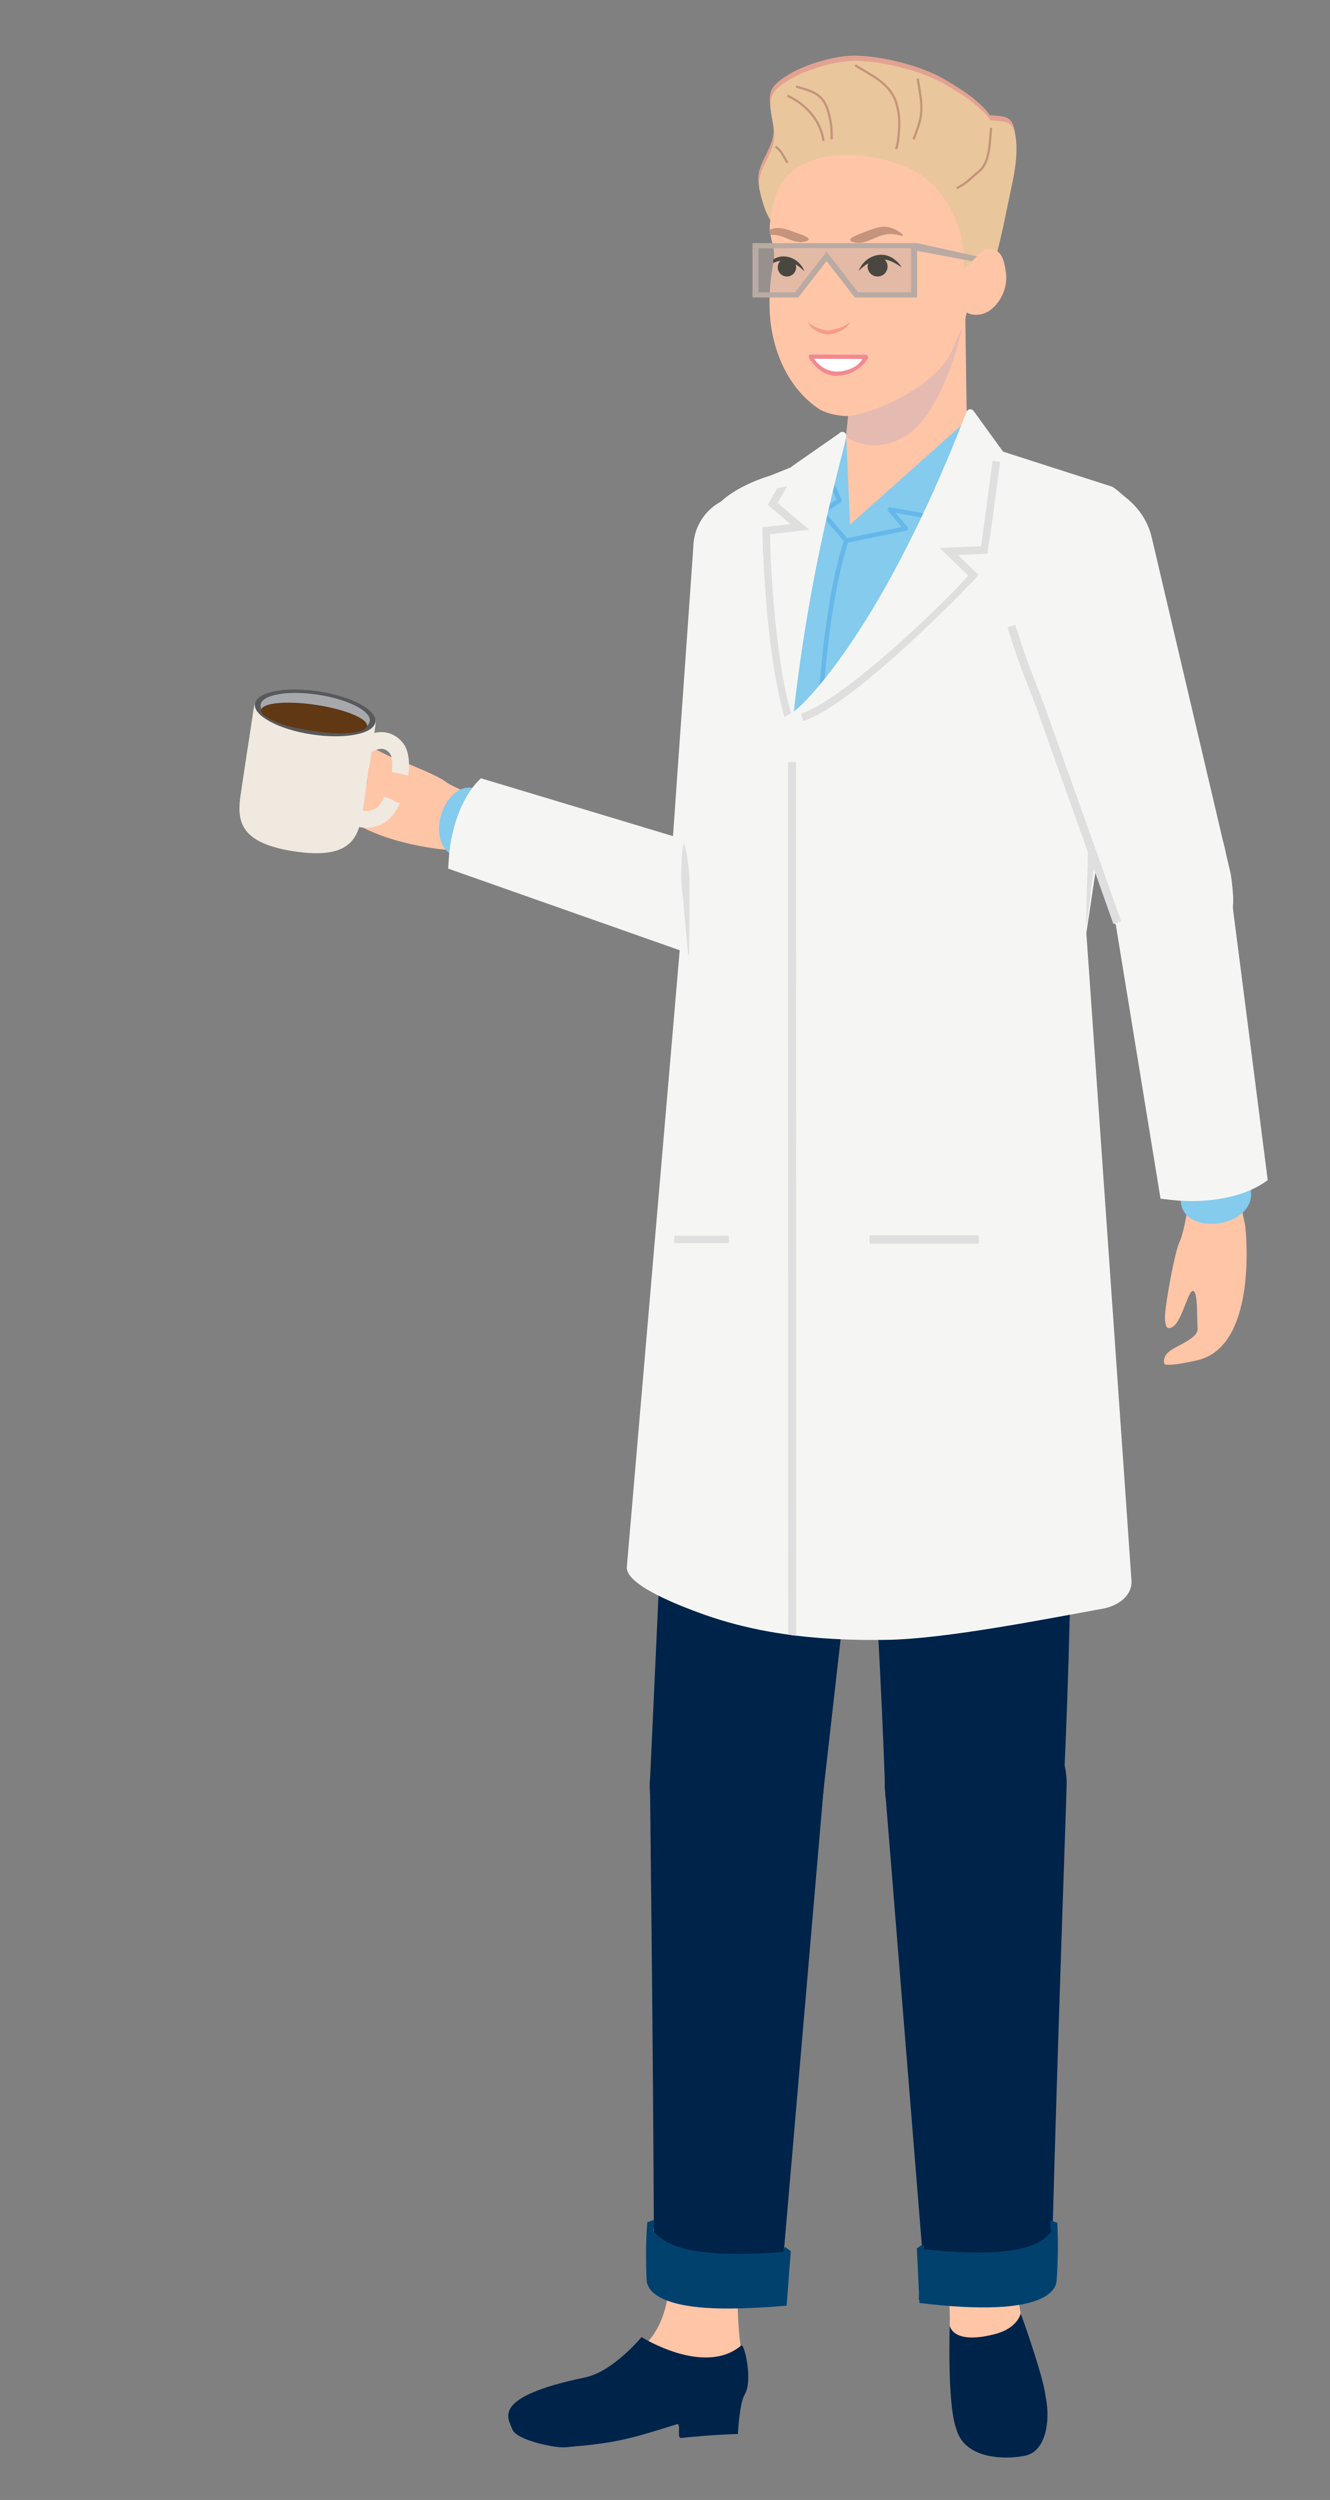 <?xml version="1.0" encoding="UTF-8" standalone="no"?>
<!DOCTYPE svg PUBLIC "-//W3C//DTD SVG 1.1//EN" "http://www.w3.org/Graphics/SVG/1.1/DTD/svg11.dtd">
<svg width="100%" height="100%" viewBox="0 0 7400 13900" version="1.1" xmlns="http://www.w3.org/2000/svg" xmlns:xlink="http://www.w3.org/1999/xlink" xml:space="preserve" xmlns:serif="http://www.serif.com/" style="fill-rule:evenodd;clip-rule:evenodd;stroke-miterlimit:10;">
    <rect x="0" y="0" width="7400" height="13900" fill="#808080" stroke="none"/>
    <g id="Artboard1" transform="matrix(1,0,0,1,2600,300)">
        <rect x="-2600" y="-300" width="7400" height="13900" style="fill:none;"/>
        <g id="_1-4-FRONT-LEFT" serif:id="1/4 FRONT LEFT" transform="matrix(4.167,0,0,4.167,-6142.17,-1639.23)">
            <g transform="matrix(1,0,0,1,2172.39,433.769)">
                <path d="M0,247.41C8.58,217.69 15.634,187.155 21.736,156.55C26.201,134.152 32.399,110.951 33.643,88.086C34.112,79.47 34.049,70.424 32.492,61.918C28.86,42.067 19.556,42.881 -0.766,41.367C-5.546,33.838 -11.847,28.23 -18.696,22.251C-31.072,11.448 -46.311,2.328 -60.433,-6.058C-92.558,-25.136 -147.157,-38.351 -183.064,-38.113C-211.682,-37.924 -264.513,-22.574 -287.234,0.594C-303.176,16.849 -287.794,44.527 -289.532,65.112C-291.622,89.873 -314.455,108.283 -309.136,134.106C-307.365,142.702 -304.613,152.71 -301.433,160.911C-296.515,173.597 -287.702,184.848 -281.699,197.012C-277.051,206.432 -270.732,211.949 -262.146,218.387C-221.04,249.212 -164.818,278.219 -113.164,282.893C-81.466,285.761 -50.065,281.757 -23.642,263.939C-15.443,258.409 -7.273,252.86 0.766,247.41" style="fill:rgb(226,162,145);fill-rule:nonzero;"/>
            </g>
            <g transform="matrix(1,0,0,1,2173.39,440.654)">
                <path d="M0,247.41C8.58,217.69 15.634,187.155 21.736,156.55C26.201,134.152 32.399,110.951 33.643,88.086C34.112,79.47 34.049,70.424 32.492,61.918C28.86,42.068 19.556,42.881 -0.766,41.368C-5.546,33.839 -11.847,28.23 -18.696,22.251C-31.072,11.448 -46.311,2.328 -60.433,-6.058C-92.558,-25.136 -147.157,-38.351 -183.064,-38.113C-211.682,-37.924 -264.513,-22.574 -287.234,0.594C-303.176,16.849 -287.794,44.527 -289.532,65.112C-291.622,89.873 -314.455,108.284 -309.136,134.106C-307.365,142.702 -304.613,152.71 -301.433,160.911C-296.515,173.597 -287.702,184.848 -281.699,197.012C-277.051,206.432 -270.732,211.949 -262.146,218.388C-221.04,249.212 -164.818,278.22 -113.164,282.893C-81.466,285.761 -50.065,281.757 -23.642,263.939C-15.443,258.41 -7.273,252.861 0.766,247.41" style="fill:rgb(234,198,156);fill-rule:nonzero;"/>
            </g>
            <g transform="matrix(0.623,0.782,0.782,-0.623,1934.22,441.613)">
                <path d="M-14.57,-30.255C9.73,-18.109 38.814,-16.028 62.825,-30.255" style="fill:none;fill-rule:nonzero;stroke:rgb(196,148,124);stroke-width:3px;"/>
            </g>
            <g transform="matrix(1,0,0,1,1912.97,507.298)">
                <path d="M0,-70.468C19.618,-64.561 34.009,-61.557 41.261,-42.143C44.071,-34.621 46.088,-25.158 47.046,-17.175C47.724,-11.52 47.489,-5.73 47.489,0" style="fill:none;fill-rule:nonzero;stroke:rgb(196,148,124);stroke-width:3px;"/>
            </g>
            <g transform="matrix(1,0,0,1,1991.86,520.319)">
                <path d="M0,-111.83C23.195,-97.354 46.928,-87.741 55.126,-61.049C58.534,-49.953 59.589,-36.351 58.593,-24.844C57.951,-17.438 57.447,-6.31 54.383,0" style="fill:none;fill-rule:nonzero;stroke:rgb(196,148,124);stroke-width:3px;"/>
            </g>
            <g transform="matrix(1,0,0,1,2075.35,507.364)">
                <path d="M0,-81.258C3.753,-57.029 8.555,-40.339 0.972,-17.889C-1.066,-11.855 -3.312,-5.957 -5.543,0C-5.27,-0.805 -4.955,-1.593 -4.596,-2.364" style="fill:none;fill-rule:nonzero;stroke:rgb(196,148,124);stroke-width:3px;"/>
            </g>
            <g transform="matrix(-0.951,-0.31,-0.31,0.951,2116.11,563.313)">
                <path d="M-32.377,-85.565C-35.538,-69.378 -44.73,-44.927 -36.569,-28.153C-35.417,-25.784 -33.726,-23.479 -32.377,-21.195C-29.614,-16.519 -26.979,-11.822 -23.999,-7.279C-20.922,-2.587 -17.655,1.513 -13.581,5.139" style="fill:none;fill-rule:nonzero;stroke:rgb(196,148,124);stroke-width:3px;"/>
            </g>
            <g transform="matrix(-0.6,-0.8,-0.8,0.6,1897.19,515.111)">
                <path d="M-21.447,10.724C-14.841,10.184 -1.939,6.894 5.362,10.724" style="fill:none;fill-rule:nonzero;stroke:rgb(196,148,124);stroke-width:3px;"/>
            </g>
            <g transform="matrix(1,0,0,1,2138.46,1064.2)">
                <path d="M0,-355.624L5.203,11.434C5.203,11.434 -10.462,89.256 -79.01,87.456C-181.537,84.762 -178.496,11.765 -178.496,11.765L-133.489,-382.173C-133.489,-382.173 -74.577,-444.88 0,-355.624" style="fill:rgb(255,197,167);fill-rule:nonzero;"/>
            </g>
            <g transform="matrix(1,0,0,1,2138.88,802.595)">
                <path d="M0,-63.823L-7.007,-32.201C-8.908,-21.483 -35.192,75.358 -81.17,101.471C-126.727,127.344 -158.857,101.471 -158.857,101.471L-141.31,-101.07C-141.31,-101.07 -73.655,-191.167 -0.419,-94.023L0,-63.823Z" style="fill:rgb(229,186,177);fill-rule:nonzero;"/>
            </g>
            <g transform="matrix(1,0,0,1,2146.82,727.743)">
                <path d="M0,-55.318C5.452,-63.389 9.198,-68.033 17.394,-72.565C21.586,-74.882 27.393,-73.678 31.934,-72.357C38.487,-70.45 42.149,-62.847 43.911,-55.7C47.914,-39.459 48.449,-26.58 41.111,-11.792C36.595,-2.692 29.936,5.365 21.428,9.933C12.921,14.502 2.475,15.246 -6.02,10.651C-10.119,31.277 -18.07,40.815 -25.246,60.391C-34.705,86.193 -72.184,115.249 -112.226,133.017C-129.766,140.8 -146.242,145.637 -158.367,148.099C-170.491,150.562 -193.505,145.926 -203.981,138.826C-243.99,111.709 -266.075,62.397 -268.941,11.094C-270.052,-8.807 -268.736,-28.843 -265.385,-48.443C-264.032,-56.361 -262.342,-64.445 -263.569,-72.387C-265.459,-84.614 -270.117,-95.537 -268.716,-107.842C-265.033,-140.196 -257.095,-168.755 -229.151,-184.513C-196.981,-202.655 -151.288,-205.88 -95.003,-186.974C-40.062,-168.519 -5.609,-106.836 -10.304,-47.454" style="fill:rgb(255,197,167);fill-rule:nonzero;"/>
            </g>
            <g transform="matrix(1,0,0,1,1985.04,767.933)">
                <path d="M0,-17.388C-1.8,-15.244 -3.946,-13.7 -6.246,-12.445C-8.539,-11.19 -10.934,-10.145 -13.426,-9.305C-15.905,-8.449 -18.426,-7.703 -20.977,-7.07L-22.894,-6.616L-24.816,-6.211C-26.091,-5.961 -27.385,-5.709 -28.606,-5.572C-29.235,-5.494 -29.767,-5.416 -30.185,-5.455L-30.514,-5.472L-30.945,-5.534C-31.232,-5.574 -31.515,-5.61 -31.829,-5.676C-33.05,-5.87 -34.319,-6.191 -35.575,-6.508C-38.098,-7.154 -40.604,-7.956 -43.06,-8.866C-45.514,-9.784 -47.918,-10.835 -50.194,-12.13C-52.471,-13.428 -54.576,-15.016 -56.236,-17.265C-55.682,-14.483 -53.839,-12.033 -51.814,-10.019C-49.735,-8.013 -47.345,-6.391 -44.857,-5.001C-42.362,-3.614 -39.745,-2.49 -37.036,-1.578C-35.674,-1.126 -34.305,-0.735 -32.843,-0.419C-32.491,-0.332 -32.098,-0.276 -31.71,-0.215L-31.129,-0.126L-30.437,-0.071C-29.493,0 -28.66,-0.113 -27.937,-0.194C-24.991,-0.592 -22.285,-1.275 -19.57,-2.138C-16.876,-3.015 -14.24,-4.093 -11.714,-5.417C-9.189,-6.725 -6.778,-8.35 -4.671,-10.318C-2.607,-12.296 -0.738,-14.658 0,-17.388" style="fill:rgb(247,155,137);fill-rule:nonzero;"/>
            </g>
            <g transform="matrix(1,0,0,1,1996.72,668.804)">
                <path d="M0,13.967C0.423,12.565 1.043,11.23 1.732,9.934C2.417,8.631 3.216,7.39 4.081,6.186C5.824,3.789 7.895,1.594 10.25,-0.31C12.596,-2.227 15.256,-3.806 18.091,-5.025C20.942,-6.207 23.975,-7.017 27.058,-7.344C28.578,-7.488 30.201,-7.575 31.787,-7.47C33.37,-7.338 34.944,-7.132 36.464,-6.74C39.509,-5.982 42.361,-4.733 44.945,-3.161C50.083,0.022 54.361,4.302 57.22,9.395C52.501,6.043 47.715,3.165 42.759,1.141C40.06,0.041 37.338,-0.734 34.609,-1.123C36.976,1.282 38.441,4.579 38.441,8.22C38.441,15.578 32.477,21.542 25.119,21.542C17.762,21.542 11.798,15.578 11.798,8.22C11.798,6.738 12.05,5.316 12.497,3.984C10.356,5.234 8.288,6.677 6.282,8.272C4.112,9.996 2.024,11.88 0,13.967" style="fill:rgb(0,5,0);fill-rule:nonzero;"/>
            </g>
            <g transform="matrix(1,0,0,1,1882.5,681.417)">
                <path d="M0,-9.052L0,-10.354C0,-10.458 -0.018,-10.55 -0.03,-10.646C-0.04,-10.939 -0.052,-11.231 -0.072,-11.523C0.077,-12.368 0.198,-13.215 0.26,-14.061C2.574,-15.435 5.109,-16.535 7.814,-17.209C9.219,-17.572 10.674,-17.762 12.137,-17.884C13.603,-17.98 15.103,-17.901 16.507,-17.767C19.356,-17.465 22.16,-16.717 24.794,-15.625C27.415,-14.498 29.874,-13.039 32.041,-11.266C34.218,-9.507 36.132,-7.478 37.742,-5.263C38.542,-4.151 39.281,-3.003 39.914,-1.799C40.55,-0.601 41.123,0.632 41.514,1.928C39.644,-0.001 37.714,-1.742 35.708,-3.335C33.854,-4.809 31.943,-6.143 29.964,-7.298C30.377,-6.067 30.611,-4.753 30.611,-3.383C30.611,3.417 25.099,8.928 18.299,8.928C11.5,8.928 5.988,3.417 5.988,-3.383C5.988,-6.749 7.341,-9.796 9.529,-12.018C7.007,-11.658 4.492,-10.942 1.996,-9.926C1.327,-9.653 0.663,-9.358 0,-9.052" style="fill:rgb(0,5,0);fill-rule:nonzero;"/>
            </g>
            <g transform="matrix(1,0,0,1,1985.18,629.683)">
                <path d="M0,11.973C-0.431,8.973 8.674,5.377 15.425,2.758C32.633,-3.917 41.237,-7.255 51.347,-5.107C62.344,-2.77 71.261,4.689 70.596,6.223C70.127,7.303 65.167,4.828 58.035,4.124C36.284,1.975 23.995,19.228 5.555,15.042C3.974,14.683 0.263,13.804 0,11.973" style="fill:rgb(196,148,124);fill-rule:nonzero;"/>
            </g>
            <g transform="matrix(1,0,0,1,1877.94,637.346)">
                <path d="M0,-2.658C0.129,-2.995 0.188,-3.358 0.136,-3.729C-0.125,-5.565 -0.363,-7.409 -0.476,-9.26C1.217,-9.962 3.024,-10.568 4.904,-11.01C14.048,-13.156 21.929,-10.29 37.692,-4.558C43.874,-2.31 52.215,0.782 51.881,3.516C51.678,5.185 48.324,6.055 46.893,6.411C30.513,10.498 19.122,-4.323 0.022,-2.59C0.016,-2.613 0.006,-2.635 0,-2.658" style="fill:rgb(196,148,124);fill-rule:nonzero;"/>
            </g>
            <g transform="matrix(1,0,0,1,1932.93,823.137)">
                <path d="M0,-28.739L73.164,-28.376C75.549,-28.364 77.008,-25.652 75.79,-23.514C68.177,-10.153 51.541,-0.445 33.896,-0.221C15.553,0.012 2.885,-15.473 -2.557,-23.73C-3.961,-25.86 -2.479,-28.751 0,-28.739" style="fill:rgb(242,137,145);fill-rule:nonzero;"/>
            </g>
            <g transform="matrix(1,0,0,1,1936.89,817.357)">
                <path d="M0,-17.236L64.651,-16.988C59.998,-7.557 45.733,-0.339 30.495,-0.189C11.175,0 0,-17.236 0,-17.236" style="fill:white;fill-rule:nonzero;"/>
            </g>
            <g transform="matrix(1,0,0,1,1767.86,3470.3)">
                <path d="M0,-315.472C-20.189,-287.425 -19.176,-185.846 -22.789,-167.709C-24.573,-127.773 -13.233,-49.352 -68.368,-10.389C-115.354,22.814 -17.643,57.707 22.054,51.362C37.663,48.868 81.31,40.335 72.779,-7.449C63.934,-56.988 67.187,-128.341 69.613,-141.137C86.277,-206.139 86.331,-217.1 98.545,-256.257C114.975,-308.931 41.539,-373.179 0,-315.472" style="fill:rgb(255,197,167);fill-rule:nonzero;"/>
            </g>
            <g transform="matrix(1,0,0,1,1840.08,3577.01)">
                <path d="M0,-126.258C4.216,-127.002 15.491,-78.699 4.213,-60.384C-2.761,-49.058 -4.766,-7.944 -4.766,-7.944C-4.766,-7.944 -36.256,-7.296 -80.734,-2.658C-86.727,-2.033 -80.046,-22.894 -86.199,-20.957C-157.116,1.363 -170.331,3.99 -235.414,9.889C-247.488,10.984 -300.223,0.963 -306.005,-14.257C-311.788,-29.476 -334.71,-57.229 -208.764,-83.426C-171.337,-91.211 -133.432,-137.242 -133.432,-137.242C-133.432,-137.242 -49.282,-84.134 0,-126.258" style="fill:rgb(0,35,74);fill-rule:nonzero;"/>
            </g>
            <g transform="matrix(1,0,0,1,1949.79,3289.75)">
                <path d="M0,-581.32C2.571,-645.318 -47.224,-699.283 -111.222,-701.854C-175.22,-704.425 -229.185,-654.63 -231.756,-590.632C-232.093,-582.243 -227.576,-249.774 -226.56,33.858C-226.523,44.066 -231.486,54.204 -231.449,64.675C-231.449,64.675 -250.877,123.105 -50.27,103.424L-53.046,35.041" style="fill:rgb(0,35,74);fill-rule:nonzero;"/>
            </g>
            <g transform="matrix(1,0,0,1,1714.39,3398.77)">
                <path d="M0,-112.309L9.182,-115.442L8.692,-103.259L7.749,-101.433C19.657,-85.445 50.041,-61.568 182.609,-72.812L181.659,-76.002L183.968,-79.262L191.52,-73.605L186.015,-0.977C166.456,0.953 142.313,2.196 122.663,2.729C107.776,3.133 92.854,3.038 77.993,2C67.113,1.24 56.234,-0.011 45.55,-2.242C38.005,-3.817 30.51,-5.875 23.405,-8.89C18.521,-10.963 13.771,-13.505 9.625,-16.84C6.768,-19.14 4.187,-21.838 2.282,-24.987C0.934,-27.216 -0.067,-29.663 -0.557,-32.226C-1.525,-37.283 -1.807,-66.5 -1.697,-75.825C-1.553,-88.001 -0.958,-100.171 0,-112.309" style="fill:rgb(1,65,110);fill-rule:nonzero;"/>
            </g>
            <g transform="matrix(1,0,0,1,2027.1,2642)">
                <path d="M0,-633.209C-86.114,-817.356 -243.265,-719.309 -254.582,-685.908C-265.899,-652.506 -279.416,-568.958 -279.416,-568.958C-290.036,-373.029 -308.553,46.889 -308.977,51.232C-315.2,114.979 -268.568,171.7 -204.822,177.924C-141.076,184.147 -84.354,137.515 -78.131,73.769C-78.091,73.365 -23.123,-411.022 -23.123,-411.022L0,-633.209Z" style="fill:rgb(0,35,74);fill-rule:nonzero;"/>
            </g>
            <g transform="matrix(1,0,0,1,2254.12,1990.38)">
                <path d="M0,-246.065C0,-246.065 -3.829,-456.107 -252.8,-456.448C-441.34,-456.706 -445.861,-251.321 -445.862,-251.295L-455.943,-219.091C-459.703,-207.079 -462.703,-194.842 -464.925,-182.452L-506.434,82.659L-295.455,210.641L19.055,100.222L19.986,-163.532C17.292,-191.855 10.563,-219.648 0,-246.065" style="fill:rgb(0,35,74);fill-rule:nonzero;"/>
            </g>
            <g transform="matrix(1,0,0,1,2176.84,3509.84)">
                <path d="M0,-351.32C17.878,-321.747 20.34,-214.031 22.489,-195.663C26.107,-178.784 33.553,-84.155 51.646,-43.873C67.2,-9.242 69.152,13.998 55.288,24.567C20.156,51.354 -25.846,60.848 -38.335,58.058C-59.133,53.412 -54.806,14.316 -54.768,-5.062C-54.705,-38.579 -59.072,-69.986 -58.692,-85.252C-57.438,-135.558 -67.765,-172.615 -69.159,-185.565C-80.564,-251.692 -79.74,-262.622 -88.779,-302.632C-100.938,-356.452 -36.785,-412.168 0,-351.32" style="fill:rgb(255,197,167);fill-rule:nonzero;"/>
            </g>
            <g transform="matrix(1,0,0,1,2118.15,3587.46)">
                <path d="M0,-162.865C1.176,-158.331 8.425,-138.269 60.513,-151.694C90.963,-159.542 94.754,-179.245 94.754,-179.245C94.754,-179.245 119.758,-110.976 126.827,-75.822C127.337,-73.287 127.747,-70.74 128.079,-68.195C128.088,-68.151 128.096,-68.111 128.105,-68.067C135.174,-32.913 126.927,4.662 101.598,10.37C79.628,15.321 32.254,16.38 14.094,-12.865C11.44,-17.137 9.458,-22.174 7.987,-27.561C-3.327,-61.492 0,-162.865 0,-162.865" style="fill:rgb(0,35,74);fill-rule:nonzero;"/>
            </g>
            <g transform="matrix(1,0,0,1,2081.25,2677.53)">
                <path d="M0,643.87L-4.348,712.171C195.753,736.461 177.674,677.6 177.674,677.6C177.952,667.132 173.224,656.883 173.495,646.678C181.036,363.145 193.2,30.867 193.056,22.473C191.958,-41.567 139.152,-92.591 75.113,-91.492C11.073,-90.394 -50.95,-37.4 -49.851,26.64" style="fill:rgb(0,35,74);fill-rule:nonzero;"/>
            </g>
            <g transform="matrix(1,0,0,1,2081.93,3368.43)">
                <path d="M0,-52.391L2.233,-49.079L1.209,-45.911C131.879,-31.78 160.79,-54.229 172.052,-69.9L170.897,-72.266L170.688,-84.457L179.795,-81.114L179.775,-81.076C179.789,-81.089 179.802,-81.102 179.816,-81.114C180.495,-68.957 180.809,-56.777 180.673,-44.601C180.568,-35.276 179.615,-6.073 178.531,-1.039C177.981,1.512 176.925,3.934 175.526,6.132C173.549,9.236 170.906,11.874 167.997,14.107C163.775,17.347 158.969,19.779 154.038,21.739C146.865,24.59 139.324,26.475 131.746,27.876C121.013,29.86 110.109,30.861 99.214,31.37C84.333,32.066 69.413,31.818 54.539,31.072C34.906,30.087 15.323,28.211 -4.186,25.832L-7.68,-46.91L0,-52.391Z" style="fill:rgb(1,65,110);fill-rule:nonzero;"/>
            </g>
            <g transform="matrix(1,0,0,1,2011.89,2402.76)">
                <path d="M0,-86.389C16.206,171.854 19.913,308.39 20.112,311.24C24.573,375.134 87.542,418.745 151.436,414.284C215.33,409.823 263.509,354.41 259.048,290.516C258.744,286.163 266.523,157.742 269.998,-111.75C269.998,-111.75 265.758,-360.104 253.488,-393.167C222.291,-477.232 184.276,-505.134 82.762,-491.109C23.623,-482.939 -19.396,-423.617 -15.193,-363.41L0,-86.389Z" style="fill:rgb(0,35,74);fill-rule:nonzero;"/>
            </g>
            <g transform="matrix(0.766,-0.691,-0.67,-0.742,1322.47,1319.68)">
                <path d="M0,-182.685C0,-182.685 -0.306,-182.342 -0.892,-181.685C-11.137,-170.107 -105.108,-60.655 -52.814,-0.143C-52.814,-0.143 -28.825,27.643 -20.033,30.198C-20.033,30.198 -12.137,25.679 -14.846,13.608C-17.541,1.536 -36.81,-23.953 -28.199,-34.122C-19.596,-44.284 2.005,-77.575 6.715,-70.944C11.403,-64.318 -11.019,-18.26 4.881,-11.744C4.881,-11.744 9.085,-9.922 18.439,-24.722C27.808,-39.509 56.751,-100.979 58.828,-114.086C59.147,-116.094 59.815,-118.554 60.701,-121.289C65.651,-136.442 77.705,-159.958 77.705,-159.958C77.705,-159.958 62.797,-212.883 22.074,-202.993L0,-182.685Z" style="fill:rgb(255,197,167);fill-rule:nonzero;"/>
            </g>
            <g transform="matrix(0.986,-0.164,0.164,0.986,1869.23,1515.6)">
                <path d="M0,-465.665C13.863,-516.554 76.988,-540.412 109.327,-520.557C141.291,-500.932 152.829,-473.54 151.824,-444.257C150.155,-395.624 81.989,-159.291 24.32,15.42C5.981,70.98 -51.569,74.747 -74.531,65.299C-95.822,56.538 -116.288,32.315 -106.691,-10.301C-91.2,-79.09 -38.254,-294.897 -38.254,-294.897C-37.563,-300.681 -9.069,-432.376 0,-465.665" style="fill:rgb(132,203,237);fill-rule:nonzero;"/>
            </g>
            <g transform="matrix(0.068,0.998,-0.998,0.068,1483.59,1511.79)">
                <path d="M0,-375.202C16.599,-410.716 36.262,-440.803 92.566,-419.774C139.288,-402.323 134.922,-356.846 121.729,-328.302L-29.594,2.583C-31.318,6.323 -35.148,8.466 -38.644,7.646L-41.91,6.881L-49.081,22.359C-70.265,65.601 -156.87,28.349 -136.69,-13.378L-127.639,-35.099L-131.869,-38.958C-134.363,-41.234 -135.064,-45.154 -133.609,-48.734C-114.691,-95.277 -2.089,-370.733 0,-375.202" style="fill:rgb(132,203,237);fill-rule:nonzero;"/>
            </g>
            <g transform="matrix(1,0,0,1,2146.22,1806.13)">
                <path d="M0,-928.394L-161.178,-784.74L-166.198,-902.06L-196.491,-879.273L-321.525,-815.16C-321.525,-815.16 -355.628,-789.044 -355.239,-756.5C-355.239,-756.5 -342.01,-125.349 -342.01,-93.466C-342.01,-93.466 -355.242,-76.104 -352.966,-67.037C-352.056,-63.412 -338.947,-49.49 -338.947,-49.49C-338.947,-49.49 -36.273,0 105.784,-47.476C112.807,-49.823 116.87,-57.143 115.088,-64.33L110.41,-83.199L203.183,-640.81C203.183,-640.81 230.674,-736.311 189.161,-792.743C168.922,-820.255 30.023,-885.462 30.023,-885.462L0,-928.394Z" style="fill:rgb(132,203,237);fill-rule:nonzero;"/>
            </g>
            <g transform="matrix(1,0,0,1,2172.23,1042.79)">
                <path d="M0,-122.125L-53.441,-27.057L-134.002,-41.519L-112.781,-16.259L-192.21,0L-224.431,-37.91L-201.308,-53.75L-228.104,-113.063" style="fill:none;fill-rule:nonzero;stroke:rgb(102,183,234);stroke-width:6px;stroke-linejoin:round;"/>
            </g>
            <g transform="matrix(1,0,0,1,1980.03,1770.93)">
                <path d="M0,-728.139C0,-728.139 -28.742,-649.955 -35.895,-479.154C-43.047,-308.353 -26.208,-59.368 -26.208,-59.368L-29.816,0" style="fill:none;fill-rule:nonzero;stroke:rgb(102,183,234);stroke-width:6px;stroke-linejoin:round;"/>
            </g>
            <g transform="matrix(1,0,0,1,1794.11,1756.64)">
                <path d="M0,-604.953L11.1,-43.976L0,-21.559L14.164,0" style="fill:none;fill-rule:nonzero;stroke:rgb(102,183,234);stroke-width:6px;stroke-linejoin:round;"/>
            </g>
            <g transform="matrix(1,0,0,1,2335.86,1756.64)">
                <path d="M0,-515.914L-80.227,-33.71L-75.22,-9.885L-80.227,0" style="fill:none;fill-rule:nonzero;stroke:rgb(102,183,234);stroke-width:6px;stroke-linejoin:round;"/>
            </g>
            <g transform="matrix(1,0,0,1,2512.75,2083.72)">
                <path d="M0,-126.621C0,-126.621 0.049,-126.164 0.143,-125.289C1.725,-109.91 14.346,33.794 -63.409,52.516C-63.409,52.516 -99.094,61.127 -107.728,58.082C-107.728,58.082 -111.513,49.809 -102.28,41.576C-93.058,33.333 -62.547,23.84 -63.622,10.559C-64.695,-2.712 -62.859,-42.355 -70.551,-39.708C-78.221,-37.054 -86.826,13.444 -103.546,9.477C-103.546,9.477 -108.025,8.51 -107.006,-8.969C-106.007,-26.445 -93.724,-93.27 -87.777,-105.133C-86.866,-106.95 -85.976,-109.339 -85.104,-112.078C-80.3,-127.278 -76.399,-153.414 -76.399,-153.414C-76.399,-153.414 -33.45,-187.748 -6.111,-155.986L0,-126.621Z" style="fill:rgb(255,197,167);fill-rule:nonzero;"/>
            </g>
            <g transform="matrix(1,0,0,1,2364.89,1878.14)">
                <path d="M0,-335.088C-3.314,-374.15 -1.267,-410.034 58.026,-419.871C107.228,-428.034 126.113,-386.434 128.906,-355.112L162.671,7.162C163.041,11.264 160.788,15.031 157.349,16.064L154.136,17.028L155.636,34.021C158.828,82.067 65.18,92.946 61.874,46.713L58.892,23.372L53.302,22.135C50.004,21.405 47.443,18.356 46.92,14.528C40.117,-35.251 0.417,-330.172 0,-335.088" style="fill:rgb(132,203,237);fill-rule:nonzero;"/>
            </g>
            <g transform="matrix(1,0,0,1,2230.7,1495.12)">
                <path d="M0,-397.283C-13.35,-448.309 29.479,-500.459 67.411,-499.368C104.903,-498.29 128.56,-480.295 142.287,-454.408C165.083,-411.417 223.802,-172.561 260.903,7.642C272.701,64.948 224.69,96.902 200.074,100.158C177.25,103.176 147.433,92.381 134.508,50.653C113.646,-16.702 51.965,-230.177 51.965,-230.177C49.681,-235.535 8.733,-363.904 0,-397.283" style="fill:rgb(132,203,237);fill-rule:nonzero;"/>
            </g>
            <g transform="matrix(-0.301,-0.954,-0.954,0.301,2463.44,1251.94)">
                <path d="M-247.897,181.662L133.123,181.662" style="fill:none;fill-rule:nonzero;stroke:rgb(102,183,234);stroke-width:6px;stroke-linejoin:round;"/>
            </g>
            <g transform="matrix(0.99,-0.142,0.142,0.99,1683.93,1095.16)">
                <path d="M0,420.866C-3.87,465.981 22.219,506.208 63.563,512.474C100.599,518.09 145.514,500.228 162.907,460.62L219.681,47.684L227.015,30.99C237.25,-36.481 244.441,-69.962 185.76,-86.288C184.945,-86.514 184.139,-86.733 183.34,-86.945C144.578,-97.224 105.265,-72.204 97.631,-32.835L97.15,-30.354L4.904,396.747C2.282,404.832 0.681,412.925 0,420.866" style="fill:rgb(245,246,244);fill-rule:nonzero;"/>
            </g>
            <g transform="matrix(0.068,0.998,-0.998,0.068,1857.83,1334.95)">
                <path d="M0,366.34C25.256,397.412 72.016,412.133 103.428,416.323L117.245,418.166L265.152,74.782L274.604,42.334L273.478,24.306C273.497,24.228 267.93,67.62 267.96,67.537C279.953,31.523 267.265,-19.467 234.089,-35.053C198.405,-51.826 154.248,-33.872 136.859,4.134C133.578,11.31 0,366.34 0,366.34" style="fill:rgb(245,246,244);fill-rule:nonzero;"/>
            </g>
            <g transform="matrix(1,0,0,1,2150.02,2506.85)">
                <path d="M0,-1637.15L38.316,-1584.26C38.99,-1583.33 39.943,-1582.64 41.036,-1582.29L184.458,-1536.24C184.901,-1536.1 185.319,-1535.91 185.71,-1535.66C193.218,-1530.84 266.793,-1480.37 216.791,-1382.2C216.53,-1381.69 216.349,-1381.13 216.264,-1380.56L150.651,-940.944C150.61,-940.667 150.59,-940.387 150.592,-940.107C150.592,-940.107 210.857,-77.92 210.877,-75.184C211.041,-53.206 188.639,-41.894 172.885,-39.051C95.132,-25.017 -37.284,1.457 -116.36,2.632C-172.39,3.464 -230.108,0.403 -285.693,-10.783C-313.791,-16.437 -341.48,-24.155 -368.335,-34.187C-385.842,-40.727 -464.413,-69.449 -463.033,-94.283L-351.432,-1394.78C-351.409,-1395.16 -351.427,-1395.54 -351.487,-1395.92C-352.286,-1401 -371.128,-1460.36 -348.822,-1501.44C-331.081,-1534.12 -271.237,-1550.85 -271.03,-1550.96L-244.026,-1561.88C-243.297,-1562.27 -242.667,-1562.82 -242.182,-1563.48L-179.654,-1607.01C-178.465,-1608.65 -176.456,-1609.49 -174.454,-1609.18C-171.415,-1608.7 -169.384,-1605.8 -169.992,-1602.79C-176.003,-1572.98 -217.597,-1434.75 -240.043,-1236.26C-240.313,-1233.87 -129.679,-1324.77 -9.404,-1635.92C-7.862,-1639.91 -2.51,-1640.62 0,-1637.15" style="fill:rgb(245,246,244);fill-rule:nonzero;"/>
            </g>
            <g transform="matrix(1,0,0,1,2311.43,1552.57)">
                <path d="M0,-148.137C-1.955,-142.068 -3.337,-135.963 -4.545,-129.847C-5.732,-123.73 -6.694,-117.598 -7.462,-111.453C-8.237,-105.309 -8.674,-99.141 -8.804,-92.951C-8.917,-86.759 -8.969,-80.562 -9.212,-74.379L-9.905,-55.825L-10.443,-37.257C-10.736,-24.872 -11.046,-12.487 -11.156,-0.083L-10.118,0C-8.368,-12.272 -6.819,-24.564 -5.253,-36.856L-3.001,-55.303L-0.906,-73.765C-0.219,-79.92 0.659,-86.061 1.476,-92.208C2.276,-98.356 2.768,-104.526 2.923,-110.72C3.084,-116.914 3.052,-123.121 2.795,-129.342C2.516,-135.564 2.064,-141.797 1.039,-148.067L0,-148.137Z" style="fill:rgb(223,223,223);fill-rule:nonzero;"/>
            </g>
            <g transform="matrix(1,0,0,1,1762.74,1595.53)">
                <path d="M0,-148.288C-1.229,-142.032 -1.886,-135.807 -2.368,-129.592C-2.829,-123.377 -3.065,-117.175 -3.107,-110.982C-3.156,-104.789 -2.867,-93.609 -2.269,-87.446C-1.655,-81.284 -0.979,-80.127 -0.495,-73.958L0.993,-55.452L2.637,-36.948C3.798,-24.615 4.943,-12.279 6.29,0.052L7.33,0.014C7.628,-12.38 7.725,-24.768 7.838,-37.159L7.91,-55.743L7.825,-74.323C7.785,-80.516 7.937,-86.718 8.027,-92.918C8.1,-99.118 7.865,-105.303 7.292,-111.473C6.726,-117.642 5.966,-123.802 4.981,-129.95C3.974,-136.097 2.793,-142.234 1.04,-148.34L0,-148.288Z" style="fill:rgb(223,223,223);fill-rule:nonzero;"/>
            </g>
            <g transform="matrix(1,0,0,1,1922.53,936.218)">
                <path d="M0,347.301C68.576,325.634 226.29,161.937 231.027,155.728L233.883,151.983L206.656,125.703L246.519,123.958L262.954,1.35L252.884,0L237.611,113.935L182.115,116.365L220.146,153.073C201.965,176.317 56.722,318.508 -2.941,337.359L0,347.301Z" style="fill:rgb(223,223,223);fill-rule:nonzero;"/>
            </g>
            <g transform="matrix(1,0,0,1,1878.22,1214.39)">
                <path d="M0,-180.183C0.167,-157.82 4.691,-21.528 28.14,58.115C25.478,59.891 19.693,63.976 19.398,64.153C-6.806,-24.627 -10.269,-178.629 -10.24,-184.719L-10.219,-189.428L27.388,-193.635L-3.128,-219.342L9.652,-241.506C14.124,-242.366 18.584,-243.287 23.013,-244.336L10.045,-221.847L52.529,-186.058L0,-180.183Z" style="fill:rgb(223,223,223);fill-rule:nonzero;"/>
            </g>
            <g transform="matrix(0.991,0.136,0.136,-0.991,1823.51,2496.38)">
                <path d="M79.212,4.706L89.721,4.706L-68.996,1159.42L-79.31,1158.01L79.212,4.706Z" style="fill:rgb(223,223,223);fill-rule:nonzero;"/>
            </g>
            <g transform="matrix(1,0,0,1,0,-49.312)">
                <rect x="2011.25" y="2019.16" width="145.532" height="11" style="fill:rgb(223,223,223);"/>
            </g>
            <g transform="matrix(1,0,0,1,0,-49.522)">
                <rect x="1750.43" y="2019.93" width="72.766" height="9.662" style="fill:rgb(223,223,223);"/>
            </g>
            <g transform="matrix(0.991,0.136,0.136,-0.991,1823.82,2496.4)">
                <path d="M78.904,4.685L89.413,4.685L-68.688,1154.93L-79.002,1153.51L78.904,4.685Z" style="fill:rgb(223,223,223);fill-rule:nonzero;"/>
            </g>
            <g transform="matrix(1,0,0,1,0,-49.312)">
                <rect x="2011.25" y="2019.16" width="145.532" height="11" style="fill:rgb(223,223,223);"/>
            </g>
            <g transform="matrix(1,0,0,1,0,-49.522)">
                <rect x="1750.43" y="2019.93" width="72.766" height="9.662" style="fill:rgb(223,223,223);"/>
            </g>
            <g transform="matrix(1,0,0,1,2542.74,1412.52)">
                <path d="M0,483.52C-36.289,510.739 -91.725,514.085 -127.402,510.068L-143.095,508.301L-211.408,90.273L-212.891,52.014L-206.705,32.508C-206.704,32.417 -212.496,81.639 -212.506,81.54C-215.803,38.662 -187.861,-13.9 -147.117,-21.924C-103.291,-30.565 -65.171,-1.837 -56.491,44.71C-54.855,53.499 0,483.52 0,483.52" style="fill:rgb(245,246,244);fill-rule:nonzero;"/>
            </g>
            <g transform="matrix(1,0,0,1,2496.43,1034.7)">
                <path d="M0,480.535C3.111,525.708 -23.842,555.058 -65.285,560.629C-102.41,565.621 -147.018,547.006 -163.743,507.111L-316.504,70.366L-323.556,53.551C-339.757,0.789 -305.09,-54.413 -246.142,-69.749C-187.195,-85.086 -126.271,-54.75 -110.081,-1.998L-107.96,6.336L-4.688,445.904C-2.203,454.032 -0.548,472.584 0,480.535" style="fill:rgb(245,246,244);fill-rule:nonzero;"/>
            </g>
            <g transform="matrix(1,0,0,1,2200.46,1552.57)">
                <path d="M0,-395.767C20.384,-330.519 27.63,-320.321 43.887,-274.023C62.949,-219.737 119.072,-63.946 141.438,0" style="fill:none;fill-rule:nonzero;stroke:rgb(223,223,223);stroke-width:11px;"/>
            </g>
            <g opacity="0.4">
                <g transform="matrix(1,0,0,1,1953.74,700.591)">
                    <path d="M0,-37.104L39.859,14.271L116.839,14.271L116.839,-51.375L-94.95,-51.375L-94.95,14.271L-39.859,14.271L0,-37.104Z" style="fill:rgb(185,170,163);fill-rule:nonzero;"/>
                </g>
            </g>
            <g transform="matrix(1,0,0,1,1862.79,711.416)">
                <path d="M0,-58.753L203.79,-58.753L203.79,0L132.947,0L90.951,-54.13L48.954,0L0,0L0,-58.753ZM-8,-65.646L-8,6.893L53.229,6.893L90.951,-41.727L128.672,6.893L211.79,6.893L211.79,-55.276L285.093,-41.58L291.738,-47.925L211.797,-65.643L211.79,-65.171L211.79,-65.646L-8,-65.646Z" style="fill:rgb(185,170,163);fill-rule:nonzero;"/>
            </g>
        </g>
        <g id="Cup" transform="matrix(2.077,0.156,-0.156,2.077,-2515.65,4144.16)">
            <g transform="matrix(0.251,0.102,-0.091,0.222,1100.35,-1646.04)">
                <path d="M2150,5950C2150,6032.79 2090.54,6100 2017.31,6100L1132.69,6100C1059.46,6100 1000,6032.79 1000,5950C1000,5867.21 1059.46,5800 1132.69,5800L2017.31,5800C2090.54,5800 2150,5867.21 2150,5950Z" style="fill:rgb(255,197,167);"/>
            </g>
            <g transform="matrix(0.853,0.064,-0.064,0.853,38.13,-640.873)">
                <g transform="matrix(1,0,0,1,1089.83,675.914)">
                    <path d="M0,-297.638C0,-273.608 0.851,-45.841 -0.333,-24.675C-4.321,46.721 -31.397,105.08 -191.976,105.08C-358.854,105.08 -381.554,42.667 -383.989,-33.17C-384.593,-51.943 -383.955,-276.787 -383.955,-297.638C-383.955,-402.718 -379.85,-285.639 -191.976,-285.639C-4.104,-285.639 0,-402.718 0,-297.638" style="fill:rgb(239,233,224);fill-rule:nonzero;"/>
                </g>
                <g transform="matrix(0,-1,-1,0,897.732,153.66)">
                    <path d="M-190.342,-190.343C-227.898,-190.343 -258.344,-105.123 -258.344,-0.001C-258.344,105.123 -227.898,190.342 -190.342,190.342C-152.788,190.342 -122.34,105.123 -122.34,-0.001C-122.34,-105.123 -152.788,-190.343 -190.342,-190.343" style="fill:rgb(88,89,91);fill-rule:nonzero;"/>
                </g>
                <g transform="matrix(0,1,1,0,897.852,171.614)">
                    <path d="M172.388,-172.388C140.674,-172.388 114.964,-95.207 114.964,0C114.964,95.207 140.674,172.388 172.388,172.388C204.102,172.388 229.812,95.207 229.812,0C229.812,-95.207 204.102,-172.388 172.388,-172.388" style="fill:rgb(166,168,171);fill-rule:nonzero;"/>
                </g>
                <g transform="matrix(1,0,0,1,1089.29,365.341)">
                    <path d="M0,310.518C-16.574,310.519 -31.7,307.617 -42.71,303.948L-26.166,254.324C-20.58,256.121 30.256,271.045 51.509,229.645C81.163,171.9 76.729,85.601 57.335,68.252C45.854,57.978 34.354,55.836 20.058,61.306C8.122,65.872 -0.733,74.143 -0.814,74.224L-37.515,36.952C-35.88,35.342 -20.886,20.965 1.364,12.453C33.912,-0.001 66.172,5.971 92.215,29.27C120.956,54.985 125.246,104.909 125.246,132.379C125.246,175.71 115.331,219.872 98.041,253.54C75.24,297.941 34.495,310.516 0,310.518" style="fill:rgb(239,233,224);fill-rule:nonzero;"/>
                </g>
                <g transform="matrix(0,1,1,0,896.739,193.101)">
                    <path d="M167.037,-167.037C144.234,-167.037 125.748,-92.252 125.748,0C125.748,92.252 144.234,167.037 167.037,167.037C189.84,167.037 208.326,92.252 208.326,0C208.326,-92.252 189.84,-167.037 167.037,-167.037" style="fill:rgb(96,56,19);fill-rule:nonzero;"/>
                </g>
            </g>
        </g>
        <g transform="matrix(1,0,0,1,-2600,-300)">
            <path d="M2062.08,4270C2062.01,4270.95 2064.08,4271.28 2063.88,4272.28C2064.08,4271.28 2059.4,4270.44 2052.78,4271.37C2054.38,4271.47 2056.02,4271.59 2057.69,4271.72C2114.35,4276.03 2293.8,4314.97 2399.77,4347.17C2400.74,4406.44 2398.33,4449.94 2398.11,4486.45C2339.35,4486.77 2271.69,4480.87 2195.79,4457.34C2179.27,4434.72 2096.91,4423.35 2040,4390C2041.04,4369.89 2045.33,4323.28 2050,4270C2052.52,4263.68 2061.89,4269.99 2062.08,4270Z" style="fill:rgb(255,197,167);"/>
        </g>
        <g id="Handle">
        </g>
        <g id="Coffee">
        </g>
    </g>
</svg>

